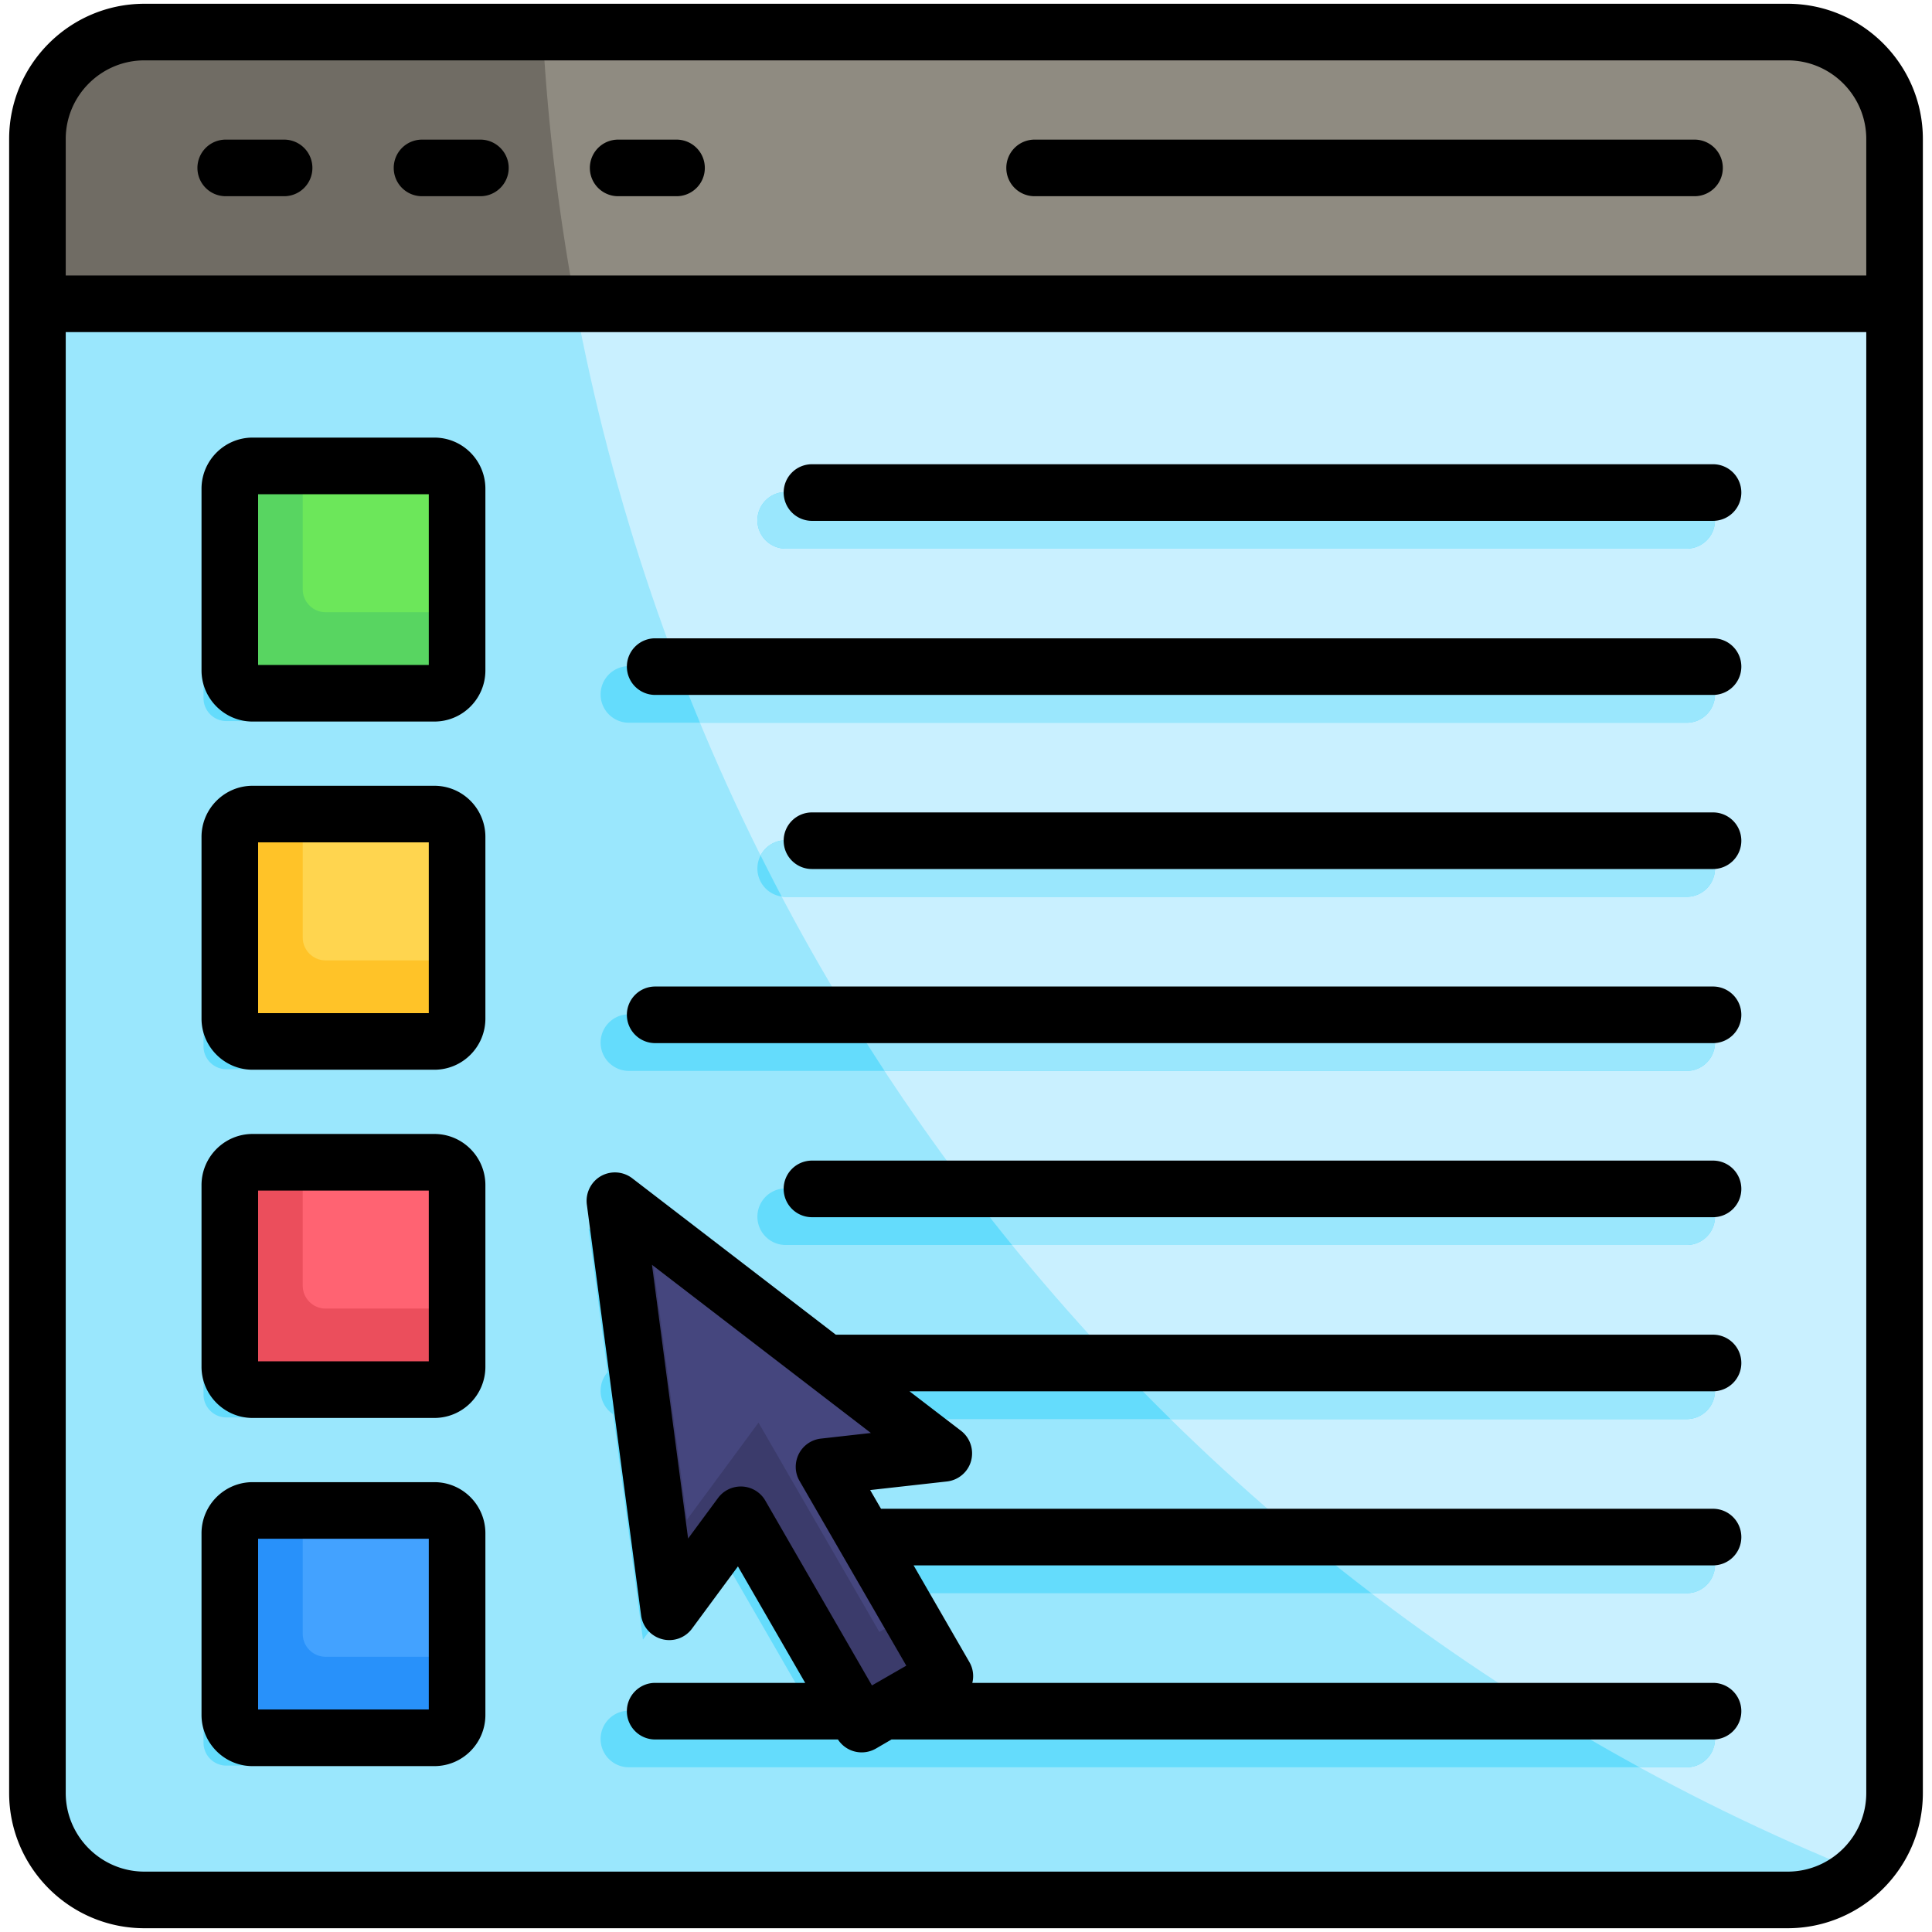<?xml version="1.0" encoding="UTF-8"?> <svg xmlns="http://www.w3.org/2000/svg" xmlns:xlink="http://www.w3.org/1999/xlink" version="1.1" width="512" height="512" x="0" y="0" viewBox="0 0 512 512" style="enable-background:new 0 0 512 512" xml:space="preserve" class=""><g><g fill-rule="evenodd" clip-rule="evenodd"><path fill="#9ae7fd" d="M38.259 8.5h435.482c15.647.001 28.335 12.69 28.335 28.336l.001 438.328c-.001 15.646-12.69 28.335-28.336 28.335l-435.482.001c-15.646-.001-28.335-12.69-28.335-28.336V36.836C9.924 21.189 22.613 8.5 38.259 8.5z" opacity="1" data-original="#9ae7fd" class=""></path><path fill="#c9f0ff" d="M143.815 8.5H473.74c15.586 0 28.335 12.752 28.335 28.335v438.329c0 8.221-3.549 15.653-9.192 20.842C296.896 416.814 156.025 229.821 143.813 8.5z" opacity="1" data-original="#c9f0ff"></path><path fill="#706c64" d="M473.739 8.5H38.259C22.673 8.5 9.924 21.251 9.924 36.835v43.669h492.153V36.835c0-15.584-12.751-28.335-28.336-28.335z" opacity="1" data-original="#706c64"></path><path fill="#8f8b81" d="M473.739 8.5H143.815a560.554 560.554 0 0 0 8.671 72.005h349.589v-43.67c0-15.584-12.751-28.335-28.336-28.335z" opacity="1" data-original="#8f8b81" class=""></path><path fill="#64dcfc" d="M446.994 407.212a7.5 7.5 0 0 1 0 15H226.492l16.931 29.326-3.136 1.81h206.707a7.5 7.5 0 0 1 0 15H166.665a7.5 7.5 0 0 1 0-15h48.399l-25.717-44.544-18.957 25.713-7.889-59.703a7.493 7.493 0 0 1-3.336-6.238c0-1.893.702-3.621 1.858-4.941l-5.03-38.065 46.227 35.506h244.774a7.5 7.5 0 0 1 0 15H221.749l21.397 16.435-31.746 3.561 6.432 11.14zm-387.007.442H108.132c3.33 0 6.053 2.723 6.053 6.053v48.145c0 3.33-2.724 6.053-6.053 6.053H59.987c-3.33 0-6.053-2.724-6.053-6.053v-48.145c-.001-3.329 2.723-6.053 6.053-6.053zm0-92.272H108.132c3.33 0 6.053 2.724 6.053 6.053v48.145c0 3.33-2.724 6.053-6.053 6.053H59.987c-3.33 0-6.053-2.724-6.053-6.053v-48.145c-.001-3.33 2.723-6.053 6.053-6.053zm0-92.273H108.132c3.33 0 6.053 2.723 6.053 6.053v48.145c0 3.33-2.724 6.053-6.053 6.053H59.987c-3.33 0-6.053-2.723-6.053-6.053v-48.145c-.001-3.329 2.723-6.053 6.053-6.053zm0-92.272H108.132c3.33 0 6.053 2.724 6.053 6.053v48.145c0 3.329-2.724 6.053-6.053 6.053H59.987c-3.33 0-6.053-2.724-6.053-6.053V136.89c-.001-3.33 2.723-6.053 6.053-6.053zm387.007 184.102H208.217a7.5 7.5 0 0 0 0 15h238.777a7.5 7.5 0 0 0 0-15zm0-92.273a7.5 7.5 0 0 1 0 15H208.217a7.5 7.5 0 0 1 0-15zm0 46.136a7.5 7.5 0 0 1 0 15H166.665a7.5 7.5 0 0 1 0-15zm0-138.409a7.5 7.5 0 0 1 0 15H208.217a7.5 7.5 0 0 1 0-15zm0 46.137a7.5 7.5 0 0 1 0 15H166.665a7.5 7.5 0 0 1 0-15z" opacity="1" data-original="#64dcfc"></path><path fill="#9ae7fd" d="M446.994 407.212a7.5 7.5 0 0 1 0 15h-83.563a559.492 559.492 0 0 1-18.814-15zm-38.285 46.136h38.285a7.5 7.5 0 0 1 0 15h-12.492a558.999 558.999 0 0 1-25.793-15zm-113.194-92.272h151.479a7.5 7.5 0 0 1 0 15H310.217a563.607 563.607 0 0 1-14.702-15zm-27.312-31.137a565.382 565.382 0 0 1-11.785-15h190.576a7.5 7.5 0 0 1 0 15zm-33.777-46.136a561.247 561.247 0 0 1-9.51-15h222.077a7.5 7.5 0 0 1 0 15zm-27.275-46.213a561.355 561.355 0 0 1-5.583-10.899 7.501 7.501 0 0 1 6.648-4.025h238.777a7.5 7.5 0 0 1 0 15H208.217c-.362 0-.718-.026-1.066-.076zm-21.639-46.06a557.618 557.618 0 0 1-5.993-15h267.474a7.5 7.5 0 0 1 0 15zm261.482-61.137a7.5 7.5 0 0 1 0 15H208.217a7.5 7.5 0 0 1 0-15z" opacity="1" data-original="#9ae7fd" class=""></path><path fill="#58d561" d="M66.946 123.468h48.145c3.33 0 6.053 2.724 6.053 6.053v48.145c0 3.33-2.724 6.053-6.053 6.053H66.946c-3.33 0-6.053-2.723-6.053-6.053v-48.145c0-3.329 2.723-6.053 6.053-6.053z" opacity="1" data-original="#58d561"></path><path fill="#6ce75a" d="M80.224 123.468h34.867c3.33 0 6.053 2.724 6.053 6.053v32.719H86.277c-3.329 0-6.053-2.724-6.053-6.053z" opacity="1" data-original="#6ce75a"></path><path fill="#ffc328" d="M66.946 215.741h48.145c3.33 0 6.053 2.723 6.053 6.053v48.145c0 3.33-2.724 6.053-6.053 6.053H66.946c-3.33 0-6.053-2.723-6.053-6.053v-48.145c0-3.33 2.723-6.053 6.053-6.053z" opacity="1" data-original="#ffc328"></path><path fill="#ffd54f" d="M80.224 215.741h34.867c3.33 0 6.053 2.723 6.053 6.053v32.719H86.277c-3.329 0-6.053-2.723-6.053-6.053z" opacity="1" data-original="#ffd54f"></path><path fill="#eb4e5c" d="M66.946 308.014h48.145c3.33 0 6.053 2.723 6.053 6.053v48.145c0 3.33-2.724 6.053-6.053 6.053H66.946c-3.33 0-6.053-2.724-6.053-6.053v-48.145c0-3.33 2.723-6.053 6.053-6.053z" opacity="1" data-original="#eb4e5c"></path><path fill="#ff6372" d="M80.224 308.014h34.867c3.33 0 6.053 2.723 6.053 6.053v32.719H86.277c-3.329 0-6.053-2.724-6.053-6.053z" opacity="1" data-original="#ff6372"></path><path fill="#2891fa" d="M66.946 400.286h48.145c3.33 0 6.053 2.724 6.053 6.053v48.145c0 3.33-2.724 6.053-6.053 6.053H66.946c-3.33 0-6.053-2.724-6.053-6.053v-48.145c0-3.33 2.723-6.053 6.053-6.053z" opacity="1" data-original="#2891fa"></path><path fill="#43a2ff" d="M80.224 400.286h34.867c3.33 0 6.053 2.724 6.053 6.053v32.719H86.277c-3.329 0-6.053-2.724-6.053-6.053z" opacity="1" data-original="#43a2ff"></path><path fill="#3b3b6b" d="m162.952 318.201 87.154 66.941-31.747 3.561 32.024 55.466-22.054 12.733-32.023-55.466-18.958 25.713z" opacity="1" data-original="#3b3b6b"></path><path fill="#45467e" d="m171.783 324.984 51.379 39.463 12.86 22.275-17.663 1.981 22.626 39.189-7.948 4.59-32.023-55.467-18.958 25.713z" opacity="1" data-original="#45467e"></path><path d="M113.634 453.036h-45.23v-45.249h45.23zm1.463-60.248H66.942c-7.452 0-13.536 6.079-13.536 13.551v48.14c0 7.48 6.084 13.56 13.536 13.56h48.155c7.499 0 13.536-6.079 13.536-13.56v-48.14c0-7.471-6.037-13.551-13.536-13.551zm-1.463-32.02h-45.23v-45.259h45.23zm1.463-60.257H66.942c-7.452 0-13.536 6.079-13.536 13.559v48.136c0 7.48 6.084 13.564 13.536 13.564h48.155c7.499 0 13.536-6.084 13.536-13.564V314.07c0-7.479-6.037-13.559-13.536-13.559zm-1.463-32.02h-45.23v-45.254h45.23zm1.463-60.252H66.942c-7.452 0-13.536 6.079-13.536 13.55v48.15c0 7.471 6.084 13.55 13.536 13.55h48.155c7.499 0 13.536-6.079 13.536-13.55v-48.15c0-7.47-6.037-13.55-13.536-13.55zm-1.463-32.02h-45.23V130.97h45.23zm1.463-60.252H66.942c-7.452 0-13.536 6.079-13.536 13.55v48.15c0 7.471 6.084 13.55 13.536 13.55h48.155c7.499 0 13.536-6.08 13.536-13.55v-48.15c0-7.471-6.037-13.55-13.536-13.55zm346.374 60.691a7.498 7.498 0 0 1-7.499 7.504H173.628a7.498 7.498 0 0 1-7.499-7.504 7.497 7.497 0 0 1 7.499-7.499h280.345a7.496 7.496 0 0 1 7.498 7.499zm0 92.281a7.494 7.494 0 0 1-7.499 7.499H173.628a7.494 7.494 0 0 1-7.499-7.499 7.488 7.488 0 0 1 7.499-7.499h280.345a7.487 7.487 0 0 1 7.498 7.499zm0 46.132a7.497 7.497 0 0 1-7.499 7.499H215.179a7.497 7.497 0 0 1-7.499-7.499 7.494 7.494 0 0 1 7.499-7.499h238.793a7.493 7.493 0 0 1 7.499 7.499zm0-184.544a7.498 7.498 0 0 1-7.499 7.504H215.179a7.498 7.498 0 0 1-7.499-7.504 7.49 7.49 0 0 1 7.499-7.499h238.793a7.49 7.49 0 0 1 7.499 7.499zm0 92.272a7.494 7.494 0 0 1-7.499 7.499H215.179c-4.15 0-7.499-3.358-7.499-7.499s3.349-7.499 7.499-7.499h238.793a7.493 7.493 0 0 1 7.499 7.499zM217.538 381.247a7.49 7.49 0 0 0-5.848 4.07c-1.132 2.264-1.085 4.943.189 7.131l28.299 48.971-9.103 5.24-28.251-48.971a7.482 7.482 0 0 0-6.084-3.74c-.141-.009-.283-.009-.425-.009a7.507 7.507 0 0 0-6.037 3.052l-7.924 10.739-9.574-72.543 58.012 44.57zm243.933-20.035a7.495 7.495 0 0 0-7.499-7.504H221.499l-53.956-41.458a7.552 7.552 0 0 0-8.348-.542c-2.594 1.509-4.056 4.471-3.679 7.471l14.385 108.95a7.564 7.564 0 0 0 5.613 6.278 7.465 7.465 0 0 0 7.876-2.806l12.168-16.489 17.828 30.869h-39.76c-4.15 0-7.499 3.358-7.499 7.499s3.349 7.499 7.499 7.499h48.438a7.476 7.476 0 0 0 6.273 3.419 7.538 7.538 0 0 0 3.773-1l4.15-2.419h217.71c4.15 0 7.499-3.358 7.499-7.499s-3.349-7.499-7.499-7.499H257.674a7.403 7.403 0 0 0-.802-5.56l-14.762-25.582h211.862a7.488 7.488 0 0 0 7.499-7.499 7.494 7.494 0 0 0-7.499-7.499H233.479l-2.877-4.962 20.375-2.278c3.019-.349 5.565-2.5 6.367-5.438.802-2.953-.236-6.103-2.641-7.971l-13.677-10.484h212.947a7.495 7.495 0 0 0 7.498-7.496zM156.318 44.499A7.494 7.494 0 0 1 163.817 37h15.47a7.494 7.494 0 0 1 7.499 7.499 7.488 7.488 0 0 1-7.499 7.499h-15.47a7.488 7.488 0 0 1-7.499-7.499zm-51.975 0A7.494 7.494 0 0 1 111.842 37h15.47c4.103 0 7.499 3.358 7.499 7.499 0 4.151-3.396 7.499-7.499 7.499h-15.47a7.488 7.488 0 0 1-7.499-7.499zm-52.022 0A7.494 7.494 0 0 1 59.82 37h15.47a7.494 7.494 0 0 1 7.499 7.499 7.488 7.488 0 0 1-7.499 7.499H59.82a7.488 7.488 0 0 1-7.499-7.499zm214.362 0A7.494 7.494 0 0 1 274.182 37h174.885a7.493 7.493 0 0 1 7.499 7.499 7.487 7.487 0 0 1-7.499 7.499H274.182a7.488 7.488 0 0 1-7.499-7.499zm207.051 451.499c11.508 0 20.846-9.348 20.846-20.837V88.008H17.42v387.153c0 11.489 9.385 20.837 20.847 20.837zm-435.468-480c-11.461 0-20.847 9.353-20.847 20.842v36.17H494.58V36.84c0-11.489-9.338-20.842-20.846-20.842H38.266zM473.734.999H38.266c-19.762 0-35.845 16.078-35.845 35.84v438.322c0 19.757 16.083 35.84 35.845 35.84h435.468c19.762 0 35.845-16.083 35.845-35.84V36.839c0-19.762-16.083-35.84-35.845-35.84z" fill="#000000" opacity="1" data-original="#000000"></path></g></g></svg> 